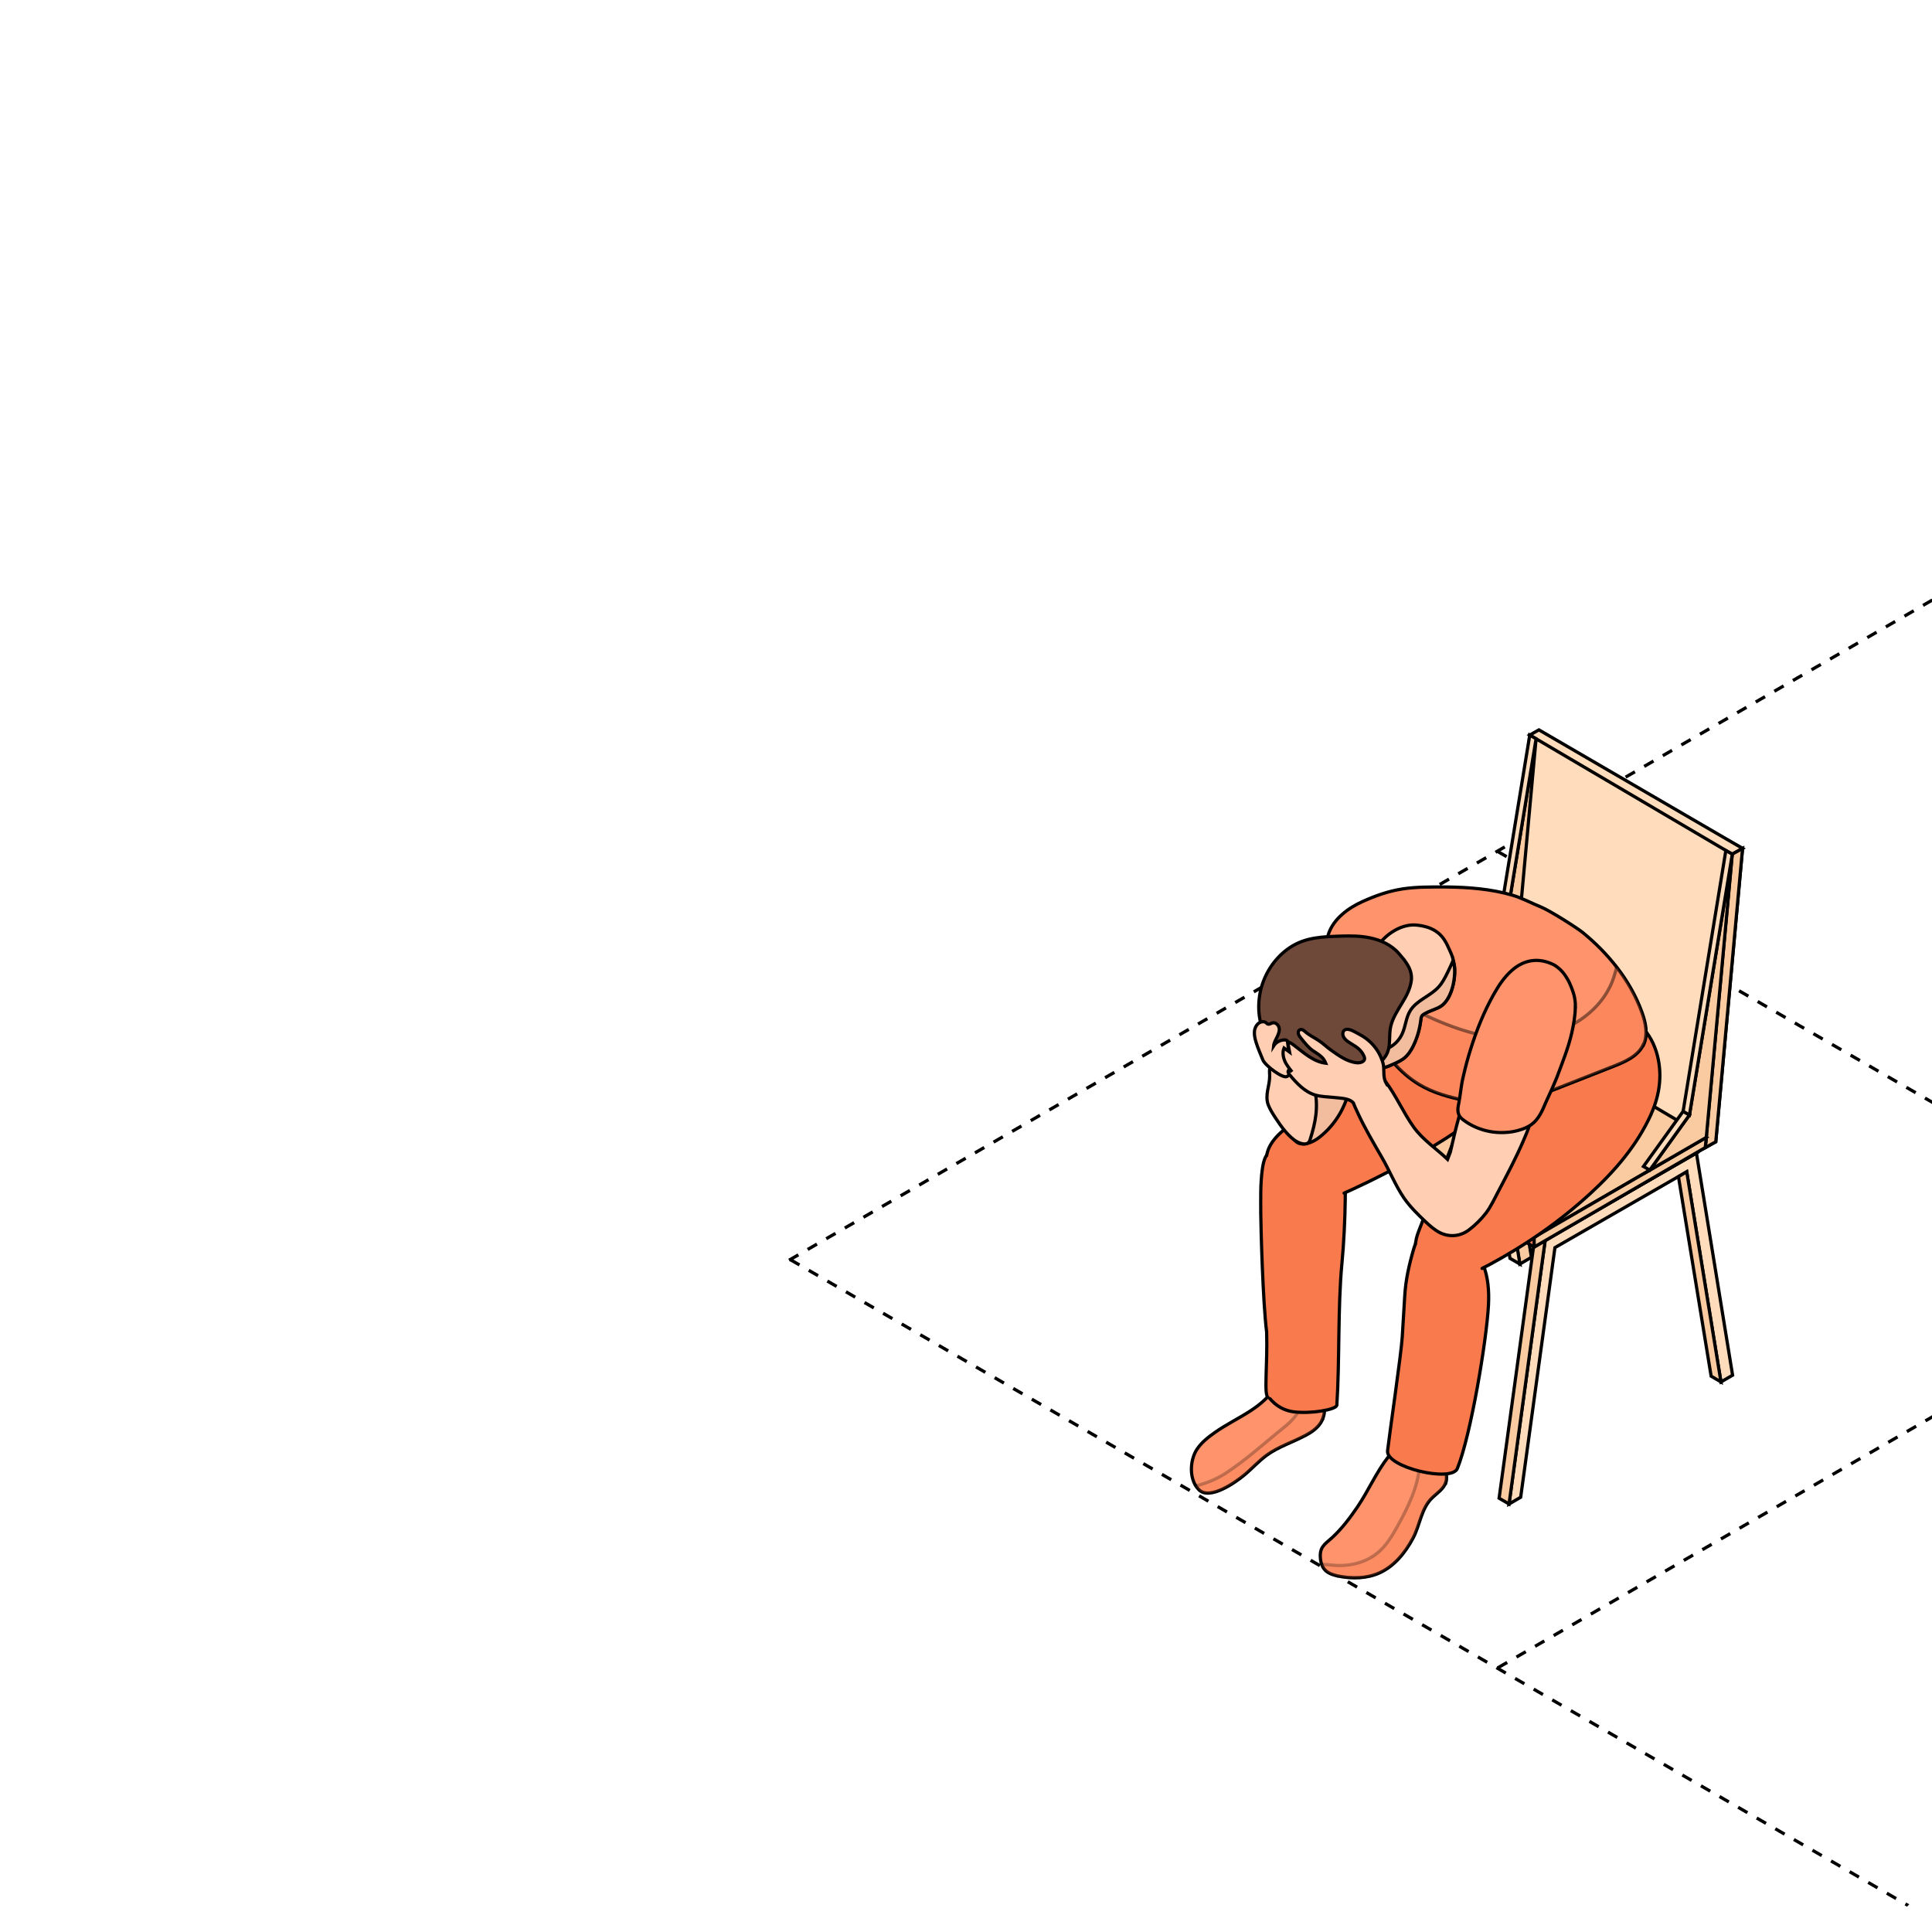 <?xml version="1.0" encoding="UTF-8"?> <svg xmlns="http://www.w3.org/2000/svg" width="360" height="360" viewBox="0 0 360 360" fill="none"><g clip-path="url(#clip0_6016_759)"><path d="M147.237 234.702L542.715 463.205" stroke="black" stroke-width="0.6" stroke-linejoin="round" stroke-dasharray="2 2"></path><path d="M279.008 158.625L674.24 386.713" stroke="black" stroke-width="0.6" stroke-linejoin="round" stroke-dasharray="2 2"></path><path d="M279.109 310.766L674.31 82.515" stroke="black" stroke-width="0.6" stroke-linejoin="round" stroke-dasharray="2 2"></path><path d="M147.031 234.82L542.537 6.437" stroke="black" stroke-width="0.6" stroke-linejoin="round" stroke-dasharray="2 2"></path><path d="M281.188 280.25L283.357 278.99L289.738 232.476L314.293 218.343L320.674 257.507L322.843 256.247L316.104 214.836L287.927 231.069L281.188 280.25Z" fill="#FFDCBC" stroke="black" stroke-width="0.6" stroke-miterlimit="10" stroke-linecap="round"></path><path d="M279.336 279.173L281.189 280.244L287.928 231.063L286.075 229.992L279.336 279.173Z" fill="#FACBA1" stroke="black" stroke-width="0.6" stroke-miterlimit="10" stroke-linecap="round"></path><path d="M320.676 257.5L318.844 256.429L312.758 219.26L314.295 218.336L320.676 257.5Z" fill="#FACBA1" stroke="black" stroke-width="0.6" stroke-miterlimit="10" stroke-linecap="round"></path><path d="M316.109 214.852L314.277 213.781L286.078 229.993L287.931 231.064L316.109 214.852Z" fill="#DEC8A4" stroke="black" stroke-width="0.6" stroke-miterlimit="10" stroke-linecap="round"></path><path d="M243.703 258.281L245.872 257.021L252.253 210.507L276.809 196.374L283.19 235.539L285.359 234.279L278.62 192.867L250.442 209.1L243.703 258.281Z" fill="#FACBA1" stroke="black" stroke-width="0.6" stroke-miterlimit="10" stroke-linecap="round"></path><path d="M241.852 257.212L243.705 258.283L250.465 209.102L248.612 208.031L241.852 257.212Z" fill="#C2A680" stroke="black" stroke-width="0.6" stroke-miterlimit="10" stroke-linecap="round"></path><path d="M283.215 235.539L281.362 234.468L275.297 197.299L276.834 196.375L283.215 235.539Z" fill="#FFDCBC" stroke="black" stroke-width="0.6" stroke-miterlimit="10" stroke-linecap="round"></path><path d="M278.64 192.889L276.787 191.797L248.609 208.03L250.463 209.101L278.64 192.889Z" fill="#DEC8A4" stroke="black" stroke-width="0.6" stroke-miterlimit="10" stroke-linecap="round"></path><path d="M317.749 213.849L280.031 191.652L285.044 136.969L289.108 138.355L324.699 158.095L319.707 212.757L317.749 213.849Z" fill="#FFDCBC" stroke="black" stroke-width="0.6" stroke-miterlimit="10" stroke-linecap="round"></path><path d="M322.764 159.163L285.047 136.966L286.753 136L324.702 158.092L322.764 159.163Z" fill="#FFDCBC" stroke="black" stroke-width="0.6" stroke-miterlimit="10" stroke-linecap="round"></path><path d="M322.762 159.165L317.75 213.848L319.709 212.756L324.7 158.094L322.762 159.165Z" fill="#FACBA1" stroke="black" stroke-width="0.6" stroke-miterlimit="10" stroke-linecap="round"></path><path d="M285.864 232.364L248.125 210.084V208.257L280.009 193.305L317.937 211.932L317.748 213.821L285.864 232.364Z" fill="#F97A4C" stroke="black" stroke-width="0.6" stroke-miterlimit="10" stroke-linecap="round"></path><path d="M285.864 230.543L248.125 208.262L280.199 189.656L317.937 211.937L285.864 230.543Z" fill="#FACBA1" stroke="black" stroke-width="0.6" stroke-miterlimit="10" stroke-linecap="round"></path><path d="M285.867 230.543V232.37L317.751 213.827L317.941 211.938L285.867 230.543Z" fill="#FACBA1" stroke="black" stroke-width="0.6" stroke-miterlimit="10" stroke-linecap="round"></path><path d="M322.787 159.164L314.806 207.757L307.414 218.026L317.944 211.936L322.787 159.164Z" fill="#FACBA1" stroke="black" stroke-width="0.6" stroke-miterlimit="10" stroke-linecap="round"></path><path d="M307.414 218.027L306.234 217.355L313.626 207.086L314.806 207.758L307.414 218.027Z" fill="#FFDCBC" stroke="black" stroke-width="0.6" stroke-miterlimit="10" stroke-linecap="round"></path><path d="M314.804 207.757L313.625 207.085L321.585 158.492L322.786 159.164L314.804 207.757Z" fill="#FFDCBC" stroke="black" stroke-width="0.6" stroke-miterlimit="10" stroke-linecap="round"></path><path d="M286.227 137.656L278.267 186.186L270.875 196.434L281.405 190.344L286.227 137.656Z" fill="#FACBA1" stroke="black" stroke-width="0.6" stroke-miterlimit="10" stroke-linecap="round"></path><path d="M270.875 196.435L269.695 195.763L277.087 185.516L278.267 186.187L270.875 196.435Z" fill="#C27551" stroke="black" stroke-width="0.6" stroke-miterlimit="10" stroke-linecap="round"></path><path d="M278.265 186.187L277.086 185.515L285.046 136.984L286.226 137.656L278.265 186.187Z" fill="#FFDCBC" stroke="black" stroke-width="0.6" stroke-miterlimit="10" stroke-linecap="round"></path><path d="M269.417 276.154C269.059 277.435 267.775 278.191 266.827 279.136C264.784 281.131 264.595 284.239 263.247 286.696C261.815 289.363 259.772 291.862 257.014 293.101C254.655 294.15 251.938 294.193 249.411 293.689C247.789 293.353 246.715 292.828 246.273 291.484C246.168 291.232 246.105 290.917 246.063 290.602C245.789 288.292 246.737 287.851 248.232 286.507C250.001 284.89 251.622 282.748 252.97 280.753C255.013 277.729 256.445 274.327 258.698 271.45C259.562 270.337 260.614 269.413 261.415 268.237C261.983 267.418 262.531 266.725 263.5 266.284C263.584 266.242 263.668 266.242 263.774 266.242C264.637 266.242 265.479 266.641 266.132 267.229C266.322 267.397 266.49 267.586 266.638 267.796C266.722 267.88 266.785 267.985 266.869 268.09C267.627 269.203 268.006 270.61 268.554 271.849C269.081 273.088 269.817 274.789 269.439 276.175L269.417 276.154Z" fill="#FF936B" stroke="black" stroke-width="0.6" stroke-miterlimit="10" stroke-linecap="round"></path><path opacity="0.252" d="M269.418 276.152C269.06 277.433 267.775 278.189 266.827 279.134C264.785 281.129 264.595 284.237 263.247 286.694C261.815 289.361 259.772 291.86 257.013 293.099C254.655 294.149 251.938 294.191 249.411 293.687C247.789 293.351 246.716 292.826 246.273 291.482C247.326 291.524 248.358 291.671 249.411 291.713C252.128 291.755 254.929 290.936 256.95 289.13C258.403 287.849 259.414 286.148 260.362 284.447C262.321 280.919 264.153 277.223 264.511 273.233L263.942 268.991C264.679 268.298 265.648 267.879 266.659 267.773C266.743 267.857 266.806 267.962 266.891 268.068C267.649 269.18 268.028 270.587 268.575 271.826C269.102 273.065 269.839 274.766 269.46 276.152H269.418Z" fill="#F97A4C" stroke="black" stroke-width="0.6" stroke-miterlimit="10" stroke-linecap="round"></path><path d="M246.337 264.706C245.684 265.987 244.463 266.848 243.199 267.499C240.82 268.759 238.208 269.578 236.039 271.153C234.523 272.266 233.259 273.694 231.806 274.891C230.185 276.235 225.425 279.595 223.404 277.6C223.172 277.369 223.003 277.117 222.814 276.865C221.571 274.891 221.845 271.909 223.003 270.103C223.846 268.801 225.088 267.835 226.331 266.953C230.648 263.887 236.313 262.207 238.398 256.853C238.503 256.622 238.587 256.349 238.756 256.181C239.03 255.866 239.472 255.74 239.893 255.634C240.567 255.466 241.304 255.131 241.957 254.879C243.199 254.417 244.315 254.228 244.821 255.866C245.179 256.958 245.727 257.944 246.148 258.995C246.19 259.1 246.232 259.204 246.274 259.31C246.864 260.99 247.138 263.09 246.316 264.706H246.337Z" fill="#FF936B" stroke="black" stroke-width="0.6" stroke-miterlimit="10" stroke-linecap="round"></path><path opacity="0.252" d="M246.336 264.706C245.683 265.987 244.462 266.848 243.198 267.499C240.818 268.759 238.207 269.578 236.038 271.153C234.522 272.266 233.258 273.694 231.805 274.891C230.183 276.235 225.424 279.595 223.402 277.6C223.171 277.369 223.002 277.117 222.812 276.865C224.813 276.382 226.709 275.605 228.414 274.492C232.352 271.909 235.911 268.633 239.555 265.714C241.408 264.223 242.967 262.04 242.714 259.688L241.956 254.879C243.198 254.417 244.314 254.228 244.82 255.866C245.178 256.958 245.725 257.944 246.147 258.995C246.188 259.1 246.23 259.204 246.273 259.31C246.862 260.99 247.136 263.09 246.315 264.706H246.336Z" fill="#F97A4C" stroke="black" stroke-width="0.6" stroke-miterlimit="10" stroke-linecap="round"></path><path d="M250.045 235.464C249.267 243.573 249.64 253.505 249.1 261.873C248.847 262.692 244.245 263.478 241.053 263.071C237.863 262.665 236.378 260.246 236.336 260.246C235.43 260.477 236.218 254.089 236.019 248.203C235.313 242.671 234.944 228.625 234.923 226.147C234.923 223.438 234.838 220.708 235.196 218.02C235.323 217.159 235.449 216.256 235.87 215.5C236.586 214.198 238.039 213.463 239.514 213.253C240.988 213.043 242.462 213.316 243.915 213.652C244.547 213.799 245.2 213.967 245.726 214.345C246.4 214.849 249.975 214.85 250.269 215.628C250.922 217.433 250.758 228.066 250.045 235.464Z" fill="#F97A4C" stroke="black" stroke-width="0.6" stroke-miterlimit="10" stroke-linecap="round"></path><path d="M236.023 215.309C236.092 214.93 236.19 214.57 236.315 214.224C237.389 211.473 240.253 209.793 242.675 207.924C249.814 202.401 255.921 195.366 264.029 191.46C266.746 190.137 269.631 189.633 272.621 189.486C273.569 189.444 274.58 189.528 275.464 189.885C276.391 190.284 277.149 190.956 277.781 191.754C279.276 193.728 279.676 196.248 279.613 198.747L279.592 198.726C279.592 199.587 279.508 200.427 279.402 201.267C279.213 202.674 278.939 204.102 278.202 205.299C277.444 206.517 276.286 207.399 275.127 208.239C267.925 213.426 260.175 217.857 252.109 221.574C251.561 221.829 251.009 222.081 250.453 222.32" fill="#F97A4C"></path><path d="M236.023 215.309C236.092 214.93 236.19 214.57 236.315 214.224C237.389 211.473 240.253 209.793 242.675 207.924C249.814 202.401 255.921 195.366 264.029 191.46C266.746 190.137 269.631 189.633 272.621 189.486C273.569 189.444 274.58 189.528 275.464 189.885C276.391 190.284 277.149 190.956 277.781 191.754C279.276 193.728 279.676 196.248 279.613 198.747L279.592 198.726C279.592 199.587 279.508 200.427 279.402 201.267C279.213 202.674 278.939 204.102 278.202 205.299C277.444 206.517 276.286 207.399 275.127 208.239C267.925 213.426 260.175 217.857 252.109 221.574C251.561 221.829 251.009 222.081 250.453 222.32" stroke="black" stroke-width="0.6" stroke-miterlimit="10" stroke-linecap="round"></path><path d="M277.358 243.139C277 249.9 274.044 267.497 271.558 273.629C270.484 276.295 258.197 273.404 258.555 270.317C258.913 267.209 261.1 252.231 261.29 249.103C261.437 246.561 261.606 244.021 261.753 241.48C261.922 238.497 262.575 235.621 263.417 232.743C263.628 232.093 263.817 231.421 264.259 230.896C265.081 229.867 266.491 229.573 267.755 229.342C270.261 228.88 271.083 229.468 272.894 230.938C273.863 231.736 274.684 232.618 275.358 233.647C275.674 234.109 275.926 234.592 276.158 235.138C276.221 235.285 276.284 235.453 276.347 235.6C277.295 237.973 277.485 240.555 277.358 243.118V243.139Z" fill="#F97A4C" stroke="black" stroke-width="0.6" stroke-miterlimit="10" stroke-linecap="round"></path><path d="M263.773 231.715C263.773 231.589 263.773 231.464 263.816 231.337C263.921 230.519 264.237 229.721 264.532 228.944C267.648 220.922 270.765 212.9 273.861 204.878L282.116 203.513C286.855 202.715 291.467 201.098 295.721 198.935C297.869 197.822 299.827 196.436 301.891 195.218C302.755 194.714 303.597 194.021 304.166 193.202C304.292 193.013 304.776 192.257 305.071 191.606C305.24 191.207 305.345 190.829 305.197 190.703C306.84 192.026 307.977 193.916 308.609 195.911C309.852 199.88 309.325 203.933 307.64 207.65V207.671C305.029 213.425 300.901 218.213 296.289 222.434C290.603 227.642 284.243 232.052 277.462 235.685C277.033 235.911 276.601 236.136 276.163 236.351" fill="#F97A4C"></path><path d="M263.773 231.715C263.773 231.589 263.773 231.464 263.816 231.337C263.921 230.519 264.237 229.721 264.532 228.944C267.648 220.922 270.765 212.9 273.861 204.878L282.116 203.513C286.855 202.715 291.467 201.098 295.721 198.935C297.869 197.822 299.827 196.436 301.891 195.218C302.755 194.714 303.597 194.021 304.166 193.202C304.292 193.013 304.776 192.257 305.071 191.606C305.24 191.207 305.345 190.829 305.197 190.703C306.84 192.026 307.977 193.916 308.609 195.911C309.852 199.88 309.325 203.933 307.64 207.65V207.671C305.029 213.425 300.901 218.213 296.289 222.434C290.603 227.642 284.243 232.052 277.462 235.685C277.033 235.911 276.601 236.136 276.163 236.351" stroke="black" stroke-width="0.6" stroke-miterlimit="10" stroke-linecap="round"></path><path d="M306.211 194.674C305.2 196.816 302.799 197.845 300.609 198.706C296.102 200.47 291.596 202.234 287.089 204.019C285.51 204.628 283.951 205.237 282.287 205.573C279.234 206.161 276.096 205.699 273.063 205.069C270.052 204.46 267.04 203.641 264.429 202.066C260.744 199.861 258.09 196.354 255.689 192.763C255.394 192.301 255.1 191.818 254.784 191.356C253.015 188.626 251.267 185.875 249.877 182.914C249.161 181.381 248.676 179.806 248.108 178.231C247.56 176.824 247.055 175.438 247.581 173.927C248.55 171.155 251.288 169.16 253.857 168.005C256.321 166.892 258.68 166.052 261.375 165.631C264.05 165.233 266.703 165.275 269.399 165.275C273.569 165.317 277.802 165.631 281.824 166.808C283.719 167.375 285.383 168.299 287.194 169.034C288.795 169.685 293.849 172.876 294.944 173.78C297.261 175.67 299.409 177.832 301.262 180.227C303.221 182.767 304.842 185.56 305.937 188.584C306.653 190.537 307.137 192.805 306.253 194.695L306.211 194.674Z" fill="#FF936B" stroke="black" stroke-width="0.6" stroke-miterlimit="10" stroke-linecap="round"></path><path opacity="0.447" d="M306.209 194.674C305.198 196.816 302.798 197.845 300.607 198.706C296.101 200.47 291.594 202.234 287.087 204.019C285.508 204.628 283.949 205.237 282.286 205.573C279.232 206.161 276.094 205.699 273.062 205.069C270.05 204.46 267.038 203.641 264.427 202.066C260.742 199.861 258.088 196.354 255.688 192.763C256.34 191.986 257.035 191.272 257.793 190.558L264.785 188.794C270.998 191.797 277.8 194.107 284.665 193.477C291.531 192.868 298.438 188.752 300.649 182.263C300.881 181.592 301.05 180.92 301.239 180.227C303.197 182.767 304.819 185.56 305.914 188.584C306.63 190.537 307.115 192.805 306.23 194.695L306.209 194.674Z" fill="#F97A4C" stroke="black" stroke-width="0.6" stroke-miterlimit="10" stroke-linecap="round"></path><path d="M252.76 192.637C251.728 191.839 250.212 192.217 249.096 192.889C247.222 194.002 245.852 195.787 244.715 197.635C242.504 201.226 240.672 205.405 240.672 209.605C240.672 210.256 240.672 210.907 240.84 211.516C241.472 214.078 244.189 213.196 245.768 211.978C247.411 210.718 248.78 209.101 249.791 207.295C250.886 205.3 251.539 203.095 252.149 200.911C252.507 199.651 252.886 198.37 253.244 197.11C253.476 196.333 253.687 195.556 253.665 194.758C253.665 193.96 253.371 193.12 252.718 192.637H252.76Z" fill="#F2BC9E" stroke="black" stroke-width="0.6" stroke-miterlimit="10" stroke-linecap="round"></path><path d="M244.904 202.714C244.63 201.622 244.23 200.53 243.451 199.711C242.229 198.409 236.923 196.246 236.586 199.165C236.522 199.627 236.586 200.089 236.586 200.53C236.586 202.378 235.638 204.079 236.333 205.906C236.67 206.767 237.175 207.544 237.681 208.321C238.67 209.812 239.723 211.324 241.155 212.416C241.871 212.962 243.662 213.76 244.083 212.458C245.136 209.203 245.746 206.137 244.904 202.714Z" fill="#FFCEB3" stroke="black" stroke-width="0.6" stroke-miterlimit="10" stroke-linecap="round"></path><path d="M268.068 187.739C267.204 188.138 266.278 188.411 265.435 188.894C265.246 189.02 265.056 189.125 264.93 189.314C264.804 189.545 264.761 189.818 264.74 190.091C264.53 191.834 264.025 193.556 263.224 195.11C262.824 195.845 262.382 196.538 261.771 197.063C261.181 197.567 260.444 197.903 259.749 198.218C258.486 198.805 257.075 199.373 255.769 198.953L254.548 196.895C254.548 196.895 254.484 196.664 254.484 196.496C254.484 196.013 254.653 195.278 254.695 194.984C254.737 194.291 254.8 193.577 254.842 192.905C254.948 191.561 255.053 190.238 255.158 188.894C255.243 187.613 255.243 186.584 255.116 185.303C254.969 183.98 254.885 182.636 255.011 181.313C255.158 179.549 255.685 177.806 256.696 176.315C258.191 174.089 261.076 172.157 263.835 172.367C265.078 172.472 266.446 172.787 267.52 173.501C268.994 174.467 269.521 175.727 270.216 177.26C270.49 177.848 270.679 178.394 270.806 178.94C270.911 179.339 270.974 179.759 271.037 180.158C271.269 182.468 270.469 186.563 268.11 187.718L268.068 187.739Z" fill="#FFCEB3" stroke="black" stroke-width="0.6" stroke-miterlimit="10" stroke-linecap="round"></path><path d="M268.068 187.744C267.204 188.143 266.278 188.416 265.435 188.899C265.246 189.025 265.056 189.13 264.93 189.319C264.804 189.55 264.761 189.823 264.74 190.096C264.53 191.839 264.025 193.561 263.224 195.115C262.824 195.85 262.382 196.543 261.771 197.068C261.181 197.572 260.444 197.908 259.749 198.223C258.486 198.811 257.075 199.378 255.769 198.958L254.548 196.9C254.548 196.9 254.484 196.669 254.484 196.501L258.402 195.43C259.665 194.905 260.718 193.876 261.266 192.658C261.919 191.272 261.961 189.655 262.761 188.353C263.961 186.379 266.467 185.644 268.026 183.943C268.784 183.145 269.268 182.158 269.753 181.171C270.111 180.436 270.469 179.68 270.785 178.945C270.89 179.344 270.953 179.764 271.016 180.163C271.248 182.473 270.447 186.568 268.089 187.723L268.068 187.744Z" fill="#F2BC9E" stroke="black" stroke-width="0.6" stroke-miterlimit="10" stroke-linecap="round"></path><path d="M262.972 182.741C262.783 184.253 262.025 185.66 261.225 186.962C260.424 188.285 259.561 189.608 259.182 191.099C258.676 193.052 259.308 195.026 258.192 196.769C257.56 197.756 256.612 198.533 255.644 199.205C254.633 199.898 253.538 200.528 252.337 200.884C249.726 201.62 246.925 200.884 244.419 199.877C242.797 199.205 241.197 198.386 239.828 197.252C239.238 196.769 238.817 196.139 238.249 195.656C237.659 195.131 237.069 194.795 236.564 194.165C236.332 193.85 236.143 193.535 235.953 193.22C234.374 190.448 234.205 187.004 235.047 183.959C235.89 180.998 237.743 178.31 240.312 176.588C243.261 174.593 246.546 174.551 249.979 174.425C251.727 174.383 253.474 174.383 255.202 174.74C257.244 175.139 259.35 176.105 260.698 177.722C261.014 178.079 261.33 178.457 261.624 178.814C261.793 179.045 261.941 179.255 262.088 179.486C262.72 180.431 263.141 181.502 262.972 182.804V182.741Z" fill="#6E4839" stroke="black" stroke-width="0.6" stroke-miterlimit="10" stroke-linecap="round"></path><path d="M240.607 198.455C240.502 198.287 240.333 198.14 240.228 197.972C239.912 197.489 239.996 196.88 240.038 196.313C240.081 195.642 240.038 194.948 239.954 194.276C239.954 194.129 239.912 193.982 239.807 193.899C239.701 193.793 239.533 193.772 239.386 193.772C238.564 193.772 237.764 194.192 237.322 194.885C237.385 194.297 237.701 193.772 237.953 193.247C238.206 192.722 238.459 192.135 238.354 191.567C238.248 190.979 237.68 190.454 237.111 190.601C236.816 190.685 236.5 190.937 236.227 190.811C236.1 190.77 236.037 190.664 235.932 190.581C235.574 190.286 235.047 190.349 234.647 190.581C234.1 190.937 233.784 191.589 233.742 192.239C233.7 192.89 233.847 193.541 234.037 194.171C234.373 195.305 234.879 196.397 235.321 197.51C235.763 198.581 239.049 201.017 239.807 200.597C240.544 200.177 241.028 199.169 240.565 198.455H240.607Z" fill="#FFCEB3" stroke="black" stroke-width="0.6" stroke-miterlimit="10" stroke-linecap="round"></path><path d="M285.612 206.62C285.506 208.636 284.706 210.631 283.885 212.5C282.474 215.796 280.831 218.884 279.167 222.054C278.451 223.399 277.862 224.721 276.935 225.982C275.987 227.199 274.913 228.271 273.692 229.195C272.113 230.371 270.133 230.581 268.322 229.699C267.374 229.215 266.532 228.501 265.732 227.746C264.3 226.401 262.72 224.847 261.604 223.23C259.982 220.837 258.908 218.086 257.434 215.566C255.897 212.899 254.359 210.295 253.075 207.544C252.675 206.725 252.317 205.885 251.98 205.045C251.811 204.604 251.664 204.016 252.043 203.722C252.085 203.68 252.148 203.638 252.169 203.596C252.548 203.26 252.759 202.945 253.285 202.777C254.444 202.378 256.023 200.404 257.392 200.824C257.687 200.929 257.898 201.16 258.066 201.412C258.066 201.412 258.08 201.426 258.108 201.454C260.151 204.142 261.478 207.313 263.436 210.043C265.184 212.458 267.627 214.012 269.733 216.028L270.259 214.642C271.207 210.505 272.134 206.221 273.987 202.357C274.176 201.958 274.366 201.58 274.619 201.223C274.429 201.475 275.398 202.609 275.566 202.777C276.093 203.302 276.43 203.386 277.104 203.428C278.83 203.533 280.515 203.806 282.221 204.079C283.169 204.226 284.138 204.394 285.085 204.541C285.19 204.541 285.296 204.583 285.359 204.646C285.422 204.709 285.464 204.835 285.485 204.94C285.591 205.507 285.612 206.053 285.569 206.62H285.612Z" fill="#FFCEB3" stroke="black" stroke-width="0.6" stroke-miterlimit="10" stroke-linecap="round"></path><path d="M252.165 205.495C251.365 204.613 249.791 204.647 248.611 204.5C247.411 204.374 246.211 204.374 245.053 204.038C243.094 203.45 241.599 201.833 240.293 200.258C240.167 200.111 240.061 199.943 240.019 199.754C240.019 199.67 240.019 199.586 240.061 199.502C240.125 199.502 240.209 199.502 240.293 199.502C240.483 199.502 240.63 199.586 240.756 199.733C240.251 199.082 239.703 198.431 239.387 197.675C239.072 196.919 238.945 196.037 239.261 195.281C239.598 195.533 239.935 195.806 240.293 196.058C240.167 195.428 240.061 194.778 239.956 194.147C240.398 194.231 240.798 194.525 241.156 194.799C242.925 196.142 244.736 197.843 247.032 198.116C246.863 197.696 246.632 197.297 246.295 196.982C245.789 196.478 245.116 196.121 244.526 195.701C243.747 195.113 243.115 194.315 242.504 193.559C242.378 193.37 242.209 193.202 242.104 193.013C241.978 192.803 241.894 192.593 241.915 192.363C241.915 192.131 242.062 191.921 242.273 191.859C242.589 191.732 242.925 192.005 243.178 192.215C243.978 192.929 244.926 193.349 245.789 193.937C246.548 194.441 247.201 195.092 247.959 195.638C249.454 196.688 251.012 197.864 252.866 198.032C253.455 198.074 254.255 197.864 254.277 197.255C254.277 197.087 254.213 196.94 254.15 196.772C253.603 195.575 252.781 195.092 251.686 194.421C251.012 194.021 250.254 193.475 250.212 192.678C250.212 192.363 250.317 192.048 250.591 191.9C251.349 191.501 252.55 192.363 253.203 192.678C254.192 193.181 255.098 193.853 255.835 194.693C256.698 195.638 257.33 196.814 257.688 198.053C258.004 199.187 257.688 200.279 258.088 201.392C258.088 201.455 258.13 201.518 258.173 201.602C258.278 201.812 258.404 202.001 258.489 202.19" fill="#FFCEB3"></path><path d="M252.165 205.495C251.365 204.613 249.791 204.647 248.611 204.5C247.411 204.374 246.211 204.374 245.053 204.038C243.094 203.45 241.599 201.833 240.293 200.258C240.167 200.111 240.061 199.943 240.019 199.754C240.019 199.67 240.019 199.586 240.061 199.502C240.125 199.502 240.209 199.502 240.293 199.502C240.483 199.502 240.63 199.586 240.756 199.733C240.251 199.082 239.703 198.431 239.387 197.675C239.072 196.919 238.945 196.037 239.261 195.281C239.598 195.533 239.935 195.806 240.293 196.058C240.167 195.428 240.061 194.778 239.956 194.147C240.398 194.231 240.798 194.525 241.156 194.799C242.925 196.142 244.736 197.843 247.032 198.116C246.863 197.696 246.632 197.297 246.295 196.982C245.789 196.478 245.116 196.121 244.526 195.701C243.747 195.113 243.115 194.315 242.504 193.559C242.378 193.37 242.209 193.202 242.104 193.013C241.978 192.803 241.894 192.593 241.915 192.363C241.915 192.131 242.062 191.921 242.273 191.859C242.589 191.732 242.925 192.005 243.178 192.215C243.978 192.929 244.926 193.349 245.789 193.937C246.548 194.441 247.201 195.092 247.959 195.638C249.454 196.688 251.012 197.864 252.866 198.032C253.455 198.074 254.255 197.864 254.277 197.255C254.277 197.087 254.213 196.94 254.15 196.772C253.603 195.575 252.781 195.092 251.686 194.421C251.012 194.021 250.254 193.475 250.212 192.678C250.212 192.363 250.317 192.048 250.591 191.9C251.349 191.501 252.55 192.363 253.203 192.678C254.192 193.181 255.098 193.853 255.835 194.693C256.698 195.638 257.33 196.814 257.688 198.053C258.004 199.187 257.688 200.279 258.088 201.392C258.088 201.455 258.13 201.518 258.173 201.602C258.278 201.812 258.404 202.001 258.489 202.19" stroke="black" stroke-width="0.6" stroke-miterlimit="10" stroke-linecap="round"></path><path d="M293.533 187.575V187.638C293.533 189.298 293.196 191.041 292.859 192.531C292.206 195.366 291.09 198.075 290.08 200.805C289.953 201.12 289.827 201.435 289.679 201.75C289.237 202.863 288.711 203.913 288.226 205.005C288.142 205.173 288.058 205.362 287.995 205.53C287.363 207.021 286.71 208.554 285.362 209.541C284.92 209.856 284.415 210.108 283.888 210.318C283.783 210.36 283.699 210.381 283.593 210.423C282.519 210.801 281.361 211.011 280.224 211.032C277.465 211.137 274.643 210.255 272.474 208.533C271.547 207.798 271.547 206.769 271.8 205.698C272.137 204.018 272.242 202.296 272.642 200.658C273.043 198.894 273.506 197.151 274.053 195.429C275.148 191.943 276.517 188.52 278.307 185.328C279.234 183.669 280.287 182.073 281.719 180.813C284.015 178.798 286.668 178.398 289.427 179.722C289.701 179.848 289.953 180.016 290.206 180.226C290.943 180.772 291.533 181.506 291.996 182.305C292.312 182.809 292.564 183.355 292.775 183.901C292.944 184.32 293.091 184.762 293.217 185.139C293.449 185.916 293.554 186.715 293.554 187.575H293.533Z" fill="#FF936B" stroke="black" stroke-width="0.6" stroke-miterlimit="10" stroke-linecap="round"></path></g><defs><clipPath id="clip0_6016_759"><rect width="360" height="360" rx="16" fill="white"></rect></clipPath></defs></svg> 